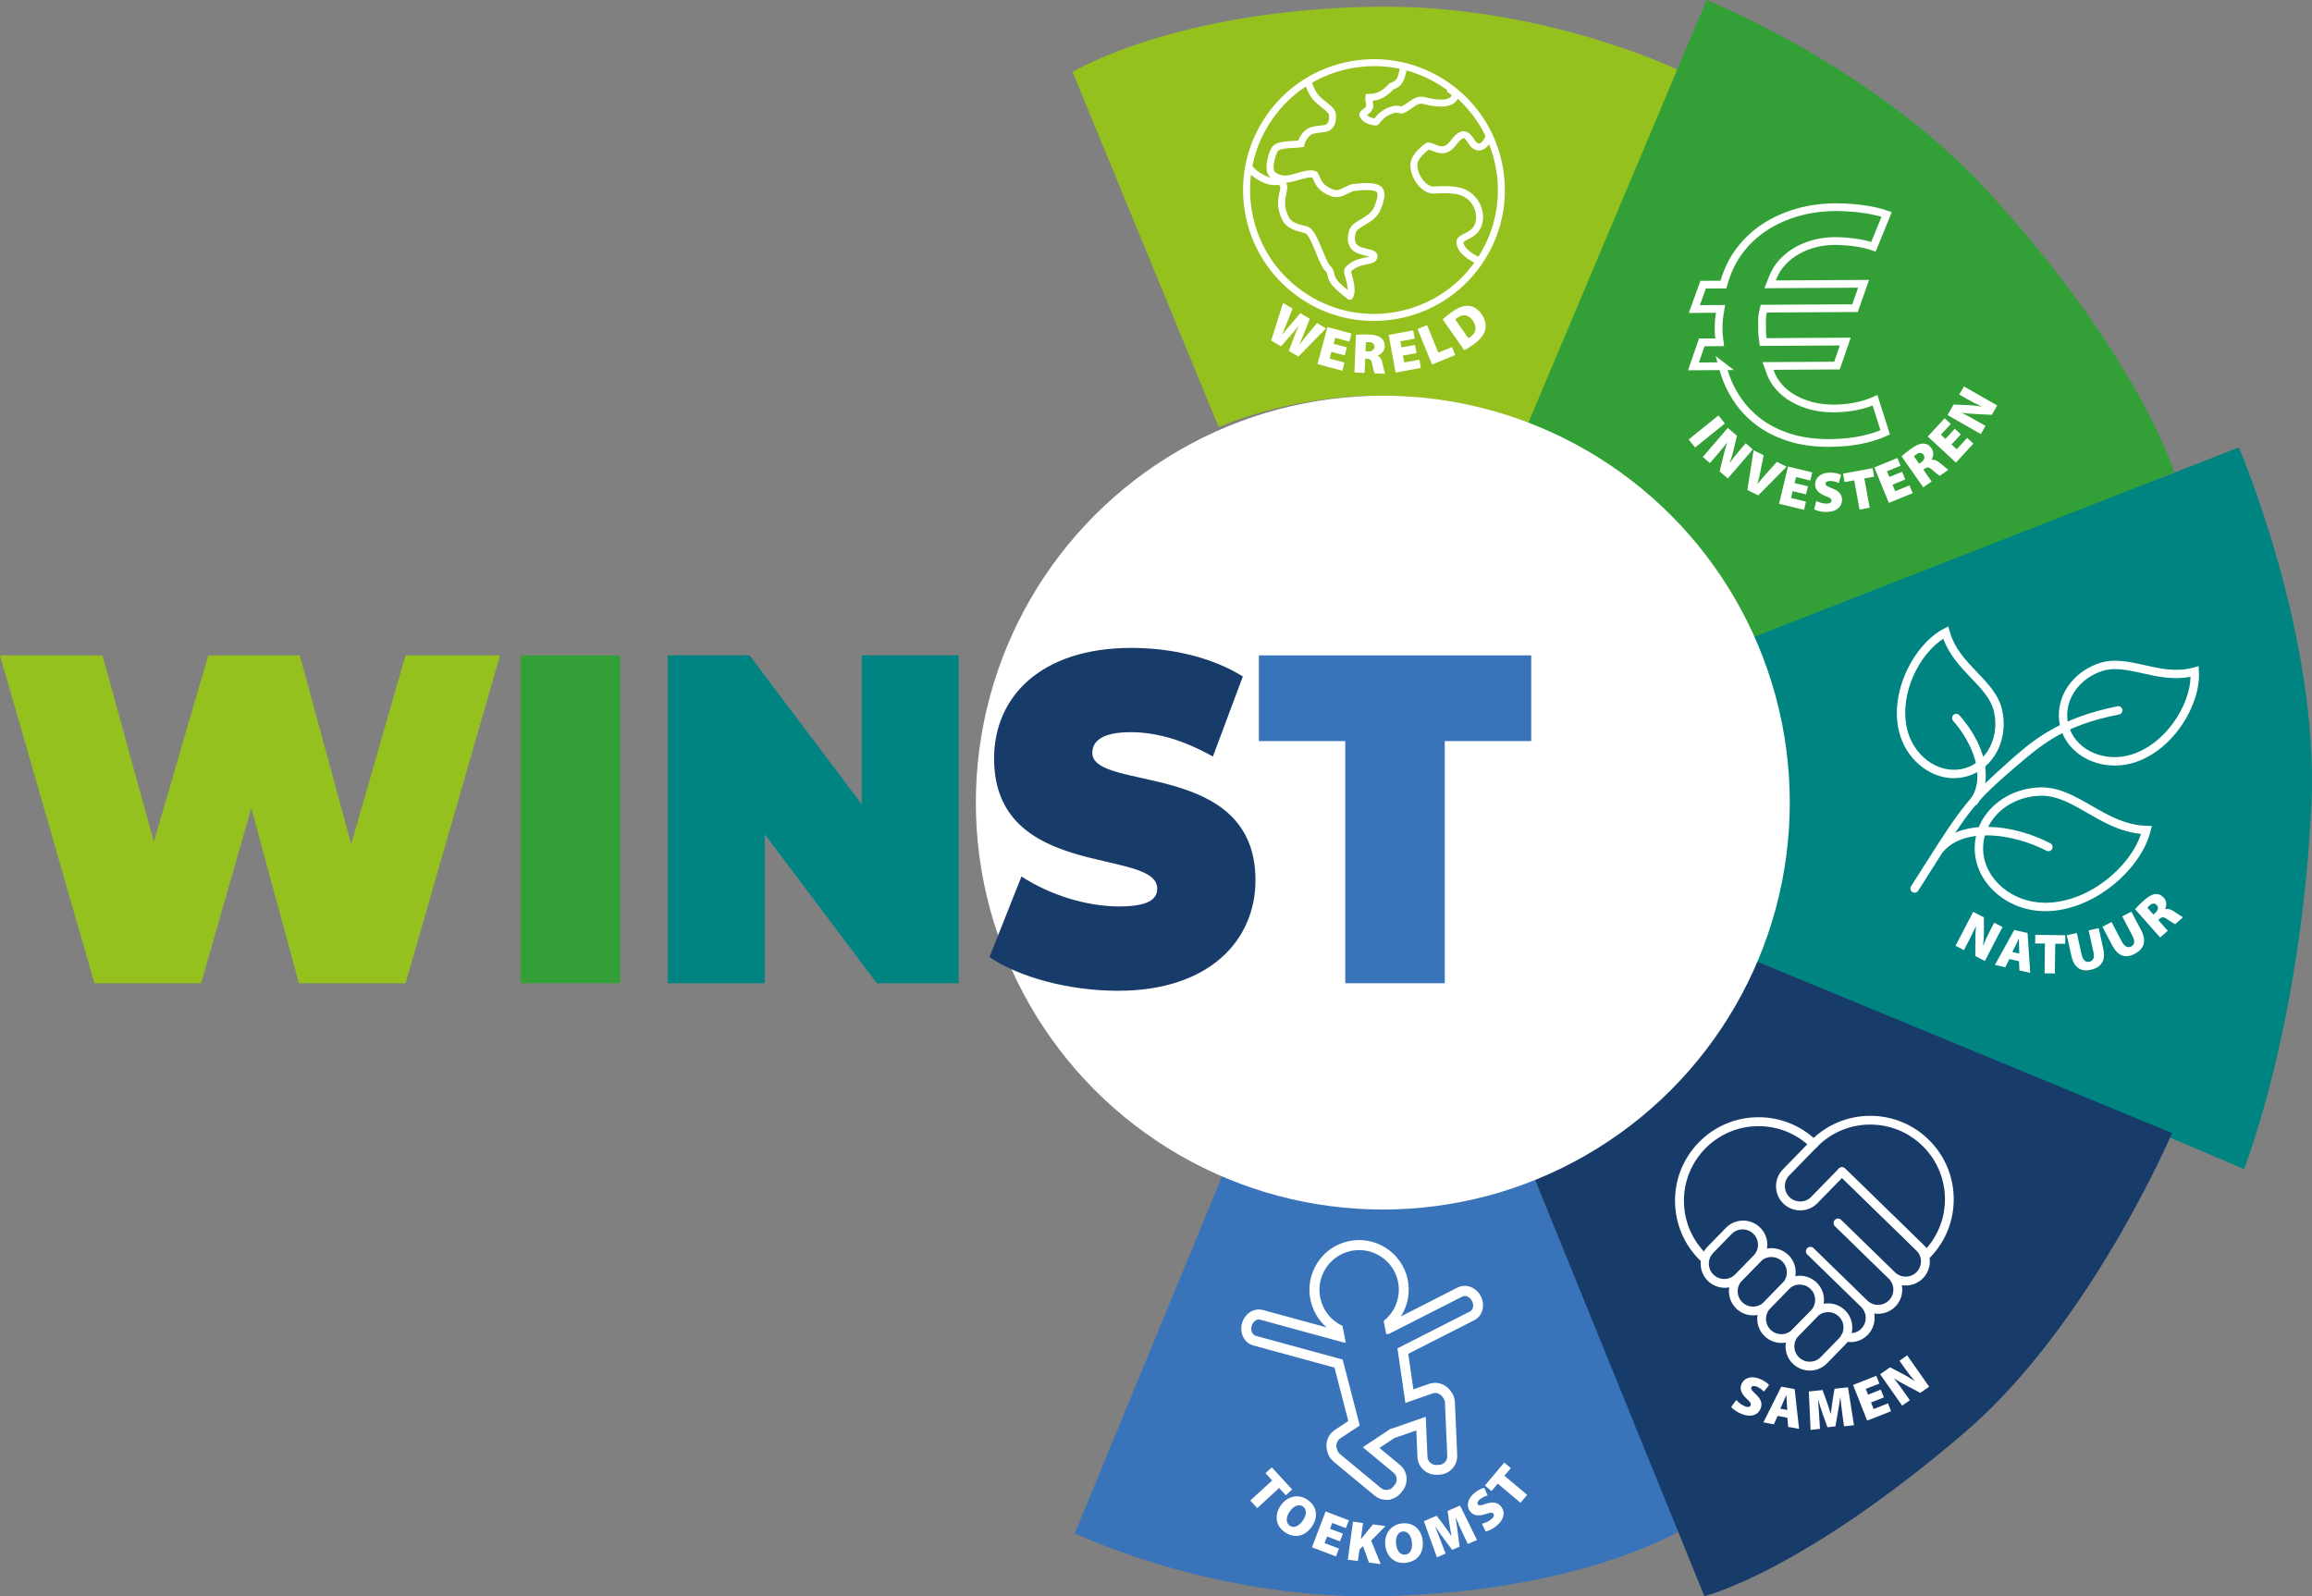 <?xml version="1.0" encoding="UTF-8"?>
<svg id="Laag_1" data-name="Laag 1" xmlns="http://www.w3.org/2000/svg" viewBox="0 0 597.82 412.81">
  <rect x="0" y="0" width="597.82" height="412.81" fill="#808080" stroke="none"/>
  <defs>
    <style>
      .cls-1 {
        stroke-width: 2px;
      }

      .cls-1, .cls-2, .cls-3 {
        fill: none;
      }

      .cls-1, .cls-3 {
        stroke: #fff;
        stroke-miterlimit: 10;
      }

      .cls-2, .cls-4, .cls-5, .cls-6, .cls-7, .cls-8, .cls-9 {
        stroke-width: 0px;
      }

      .cls-4 {
        fill: #95c11f;
      }

      .cls-5 {
        fill: #33a037;
      }

      .cls-6 {
        fill: #3973b9;
      }

      .cls-7 {
        fill: #fff;
      }

      .cls-8 {
        fill: #183c69;
      }

      .cls-9 {
        fill: #008482;
      }
    </style>
  </defs>
  <path class="cls-4" d="M277.33,18.6l37.79,91.86s18.02-8.14,41.28-8.14,38.95,8.72,38.95,8.72l38.37-93.02S398.84,1.16,355.81,1.74c-51.74.7-78.49,16.86-78.49,16.86Z"/>
  <path class="cls-6" d="M434.3,395.93l-37.79-91.86s-18.02,8.14-41.28,8.14-38.95-8.72-38.95-8.72l-38.37,93.02s34.88,16.86,77.91,16.28c51.74-.7,78.49-16.86,78.49-16.86Z"/>
  <path class="cls-5" d="M441.28,0l-46.65,110.65s19.32,7.63,35.6,24.23c16.28,16.6,22.67,33.14,22.67,33.14l109.3-45.93s-9.3-30.23-48.26-72.67C484.29,17.1,441.28,0,441.28,0Z"/>
  <path class="cls-9" d="M578.91,115.7l-127.8,49.96s8.16,19.1,7.81,42.35c-.35,23.25-7.61,39.43-7.61,39.43l128.92,54.89s14.66-36.64,17.44-94.19c2.11-43.82-18.77-92.44-18.77-92.44Z"/>
  <path class="cls-8" d="M561.63,293.02l-110.32-45.59s-4.99,18.69-21.66,33.96c-16.66,15.27-33.14,22.67-33.14,22.67l44.19,108.72s24.93-6,67.44-42.44c32.37-27.75,53.49-77.33,53.49-77.33Z"/>
  <circle class="cls-7" cx="357.56" cy="207.56" r="105.23"/>
  <g>
    <path class="cls-2" d="M490.37,290.79c-9.44-1.52-12.14-1.36-16.37,1.44l-4.23,2.8s-5.77-4.8-15.31-3.81c-9.54.98-16.14,3.43-18.42,11.34-1.82,6.32-3.89,9.59-.13,15.28,3.76,5.69,6.22,12.43,6.22,12.43l5.95,2.02,1.33,4.47,5.63,2.18,1.33,4.79,6.43,2.34.78,3.57,4.74,3.59,9.53-7.63,4.63-1.65,1.39-5.14,5.12-1.01,2.01-6.59,5.12-.69,1.34-5.29s9.24-9.55,6.21-20.26c-2.76-9.74-13.29-14.16-13.29-14.16Z"/>
    <g id="_3-Handshake" data-name="3-Handshake">
      <g>
        <path class="cls-7" d="M446.06,333.03c-1.6.02-3.21-.57-4.44-1.77-2.47-2.4-2.52-6.37-.11-8.84l4.75-4.88c2.4-2.47,6.37-2.52,8.84-.11,2.47,2.4,2.52,6.37.11,8.84l-4.76,4.88c-1.2,1.23-2.79,1.86-4.39,1.88ZM450.53,317.93c-1.02.01-2.03.41-2.79,1.2l-4.75,4.88c-1.53,1.57-1.5,4.09.07,5.62,1.57,1.53,4.09,1.5,5.62-.07l4.76-4.88c1.53-1.57,1.5-4.09-.07-5.62-.78-.76-1.81-1.14-2.82-1.13Z"/>
        <path class="cls-7" d="M453.38,340.16c-1.6.02-3.21-.57-4.44-1.77-2.47-2.4-2.52-6.37-.11-8.84l4.76-4.88c2.4-2.47,6.37-2.52,8.84-.11,2.47,2.4,2.52,6.37.11,8.84l-4.76,4.88c-1.2,1.23-2.79,1.86-4.39,1.88ZM458,325.07c-1.02.01-2.03.41-2.79,1.2l-4.76,4.88c-1.53,1.57-1.5,4.09.07,5.62,1.57,1.53,4.09,1.5,5.62-.07l4.76-4.88c1.53-1.57,1.5-4.09-.07-5.62-.78-.76-1.81-1.14-2.82-1.12Z"/>
        <path class="cls-7" d="M460.7,347.29c-1.6.02-3.21-.57-4.44-1.77-2.47-2.4-2.52-6.37-.11-8.84l4.76-4.88c2.4-2.47,6.37-2.52,8.84-.11,2.47,2.4,2.52,6.37.11,8.84l-4.75,4.88c-1.2,1.23-2.79,1.86-4.39,1.88ZM465.32,332.2c-1.02.01-2.03.41-2.79,1.2l-4.76,4.88c-1.53,1.57-1.5,4.09.07,5.62,1.57,1.53,4.09,1.5,5.62-.07l4.76-4.88c1.53-1.57,1.5-4.09-.07-5.62-.78-.76-1.81-1.14-2.82-1.12Z"/>
        <path class="cls-7" d="M468.02,354.43c-1.6.02-3.21-.57-4.44-1.77-1.19-1.16-1.86-2.72-1.88-4.39-.02-1.67.61-3.25,1.77-4.44l4.76-4.88c2.4-2.47,6.37-2.52,8.84-.11h0c2.47,2.4,2.52,6.37.11,8.84l-4.76,4.88c-1.2,1.23-2.79,1.86-4.39,1.88ZM472.64,339.33c-1.07.01-2.06.44-2.79,1.19l-4.75,4.88c-1.53,1.57-1.5,4.09.07,5.62,1.57,1.53,4.09,1.5,5.62-.07l4.76-4.88c1.53-1.57,1.5-4.09-.07-5.62h0c-.76-.74-1.76-1.13-2.82-1.12Z"/>
      </g>
      <path class="cls-7" d="M498.26,325.54c-.29,0-.58-.1-.81-.32l-21.15-20.6-6.34,6.51c-2.4,2.47-6.37,2.52-8.84.11-2.47-2.4-2.52-6.37-.11-8.84l7.13-7.32c4.02-4.13,9.41-6.44,15.18-6.52,5.76-.07,11.21,2.1,15.34,6.12h0s0,0,0,0c4.13,4.02,6.44,9.41,6.52,15.18.07,5.76-2.1,11.21-6.12,15.34-.22.23-.51.34-.8.34ZM476.27,301.86c.3,0,.59.11.81.32l21.12,20.58c3.1-3.58,4.77-8.11,4.71-12.88-.07-5.16-2.14-9.98-5.83-13.58h0c-3.69-3.6-8.57-5.54-13.72-5.48s-9.98,2.14-13.58,5.83l-7.13,7.32c-1.53,1.57-1.5,4.09.07,5.62.76.74,1.76,1.13,2.82,1.12,1.07-.01,2.06-.44,2.79-1.19l7.13-7.32c.21-.22.5-.34.8-.34Z"/>
      <path class="cls-7" d="M478.57,347.07c-.53,0-1.09-.07-1.71-.23-.33-.09-.61-.33-.75-.64-.14-.32-.13-.68.03-.99,0,0,0-.02.02-.04.25-.46.78-.7,1.29-.56.41.11.76.16,1.08.16,1.06-.01,2.05-.44,2.78-1.19,1.52-1.56,1.49-4.07-.07-5.6l-13.93-13.57c-.45-.44-.46-1.16-.02-1.61l.02-.02c.44-.45,1.16-.46,1.61-.02l13.93,13.57c1.56,1.52,4.07,1.49,5.6-.07.73-.75,1.13-1.75,1.12-2.81s-.44-2.05-1.19-2.78l-13.93-13.57c-.22-.21-.34-.5-.34-.8s.11-.59.32-.81l.02-.02c.44-.45,1.16-.46,1.61-.02l13.93,13.57c1.56,1.52,4.07,1.49,5.6-.07,1.52-1.56,1.49-4.07-.07-5.6l-20.03-19.52c-.45-.44-.46-1.15-.03-1.6h0c.21-.22.5-.35.8-.36h0c.3,0,.59.11.81.32l20.2,19.68s.03.03.04.04c2.29,2.45,2.26,6.24-.07,8.64-1.46,1.5-3.52,2.11-5.47,1.81.06.35.1.7.1,1.06.02,1.68-.61,3.26-1.77,4.45-1.46,1.5-3.52,2.11-5.47,1.81.35,1.94-.21,4.02-1.67,5.51-1.16,1.19-2.73,1.86-4.4,1.89Z"/>
      <path class="cls-7" d="M440.45,326.3c-.29,0-.58-.1-.81-.32-4.13-4.02-6.45-9.42-6.52-15.19-.08-5.77,2.1-11.22,6.13-15.35,4.02-4.13,9.42-6.45,15.19-6.52s11.21,2.1,15.34,6.12c.22.21.34.5.34.8,0,.3-.11.59-.32.81-.01.02-.03.03-.05.05-.44.42-1.14.42-1.58,0-3.69-3.59-8.56-5.53-13.71-5.47-5.15.07-9.97,2.14-13.57,5.83-3.59,3.69-5.54,8.56-5.47,13.71.07,5.15,2.14,9.97,5.83,13.56.45.44.46,1.16.02,1.61l-.02.02c-.22.23-.51.34-.8.34Z"/>
    </g>
  </g>
  <path class="cls-1" d="M445.39,94.69l.27.96c.76,2.7,1.93,5.24,3.48,7.55,1.53,2.3,3.44,4.31,5.69,5.99,2.24,1.67,4.91,3,7.93,3.96,3.01.95,6.47,1.42,10.27,1.41h.07c3.27-.02,6.27-.34,8.9-.95,2.14-.5,3.97-1.1,5.46-1.8l-2.63-8.29c-3.08,1.38-6.66,2.09-10.69,2.12-1.92,0-3.81-.21-5.56-.65-1.76-.45-3.38-1.09-4.82-1.91-1.47-.83-2.72-1.84-3.73-2.99-1.02-1.16-1.78-2.42-2.26-3.76l-.61-1.69,17.83-.1,2.15-6.21-21.23.12-.16-1.13c-.07-.5-.11-1.06-.11-1.65l-.02-3.07c0-.58.07-1.17.21-1.77l.24-1.01,23.58-.13,2.22-6.3-24.17.14.69-1.75c.59-1.51,1.47-2.89,2.6-4.09,1.12-1.18,2.4-2.18,3.82-2.96,1.4-.77,2.94-1.37,4.56-1.78,1.62-.4,3.3-.61,4.98-.62,2.01,0,4.07.16,6.12.5,1.47.25,2.79.57,3.95.98l3.41-8.35c-1.45-.52-3.2-.94-5.22-1.27-2.64-.42-5.27-.59-7.86-.62-3.54.02-6.91.48-10.01,1.37-3.08.88-5.91,2.16-8.41,3.79-2.49,1.63-4.64,3.63-6.41,5.95-1.77,2.32-3.12,5.01-4.02,7.98l-.28.93-5.24.03-2.28,6.3,6.79-.04-.26,1.5c-.16.95-.24,1.91-.24,2.86v1.45c.01.46.04.93.1,1.39l.18,1.43-4.64.03-2.15,6.21,7.53-.04Z"/>
  <g>
    <g>
      <g>
        <path class="cls-2" d="M555.03,214.64c-2.22,9.13-13.71,19.78-26,19.91-9.2.1-16.96-6.35-17.33-14.59-.37-8.24,6.79-15.07,15.99-15.25,9.2-.18,16.09,9.63,27.34,9.94Z"/>
        <path class="cls-7" d="M528.84,235.63c-9.68,0-17.83-6.97-18.22-15.63-.18-3.98,1.28-7.82,4.1-10.83,3.21-3.43,7.94-5.45,12.95-5.55,4.76-.07,8.81,2.24,13.09,4.71,4.32,2.49,8.79,5.08,14.3,5.23l1.34.04-.32,1.3c-2.35,9.68-14.41,20.6-27.04,20.74-.07,0-.14,0-.21,0ZM527.94,205.78c-.08,0-.15,0-.23,0-4.44.09-8.6,1.86-11.41,4.87-2.42,2.58-3.66,5.86-3.51,9.25.34,7.51,7.52,13.56,16.05,13.56.06,0,.12,0,.19,0,11.12-.12,21.75-9.25,24.59-17.82-5.41-.51-9.74-3.01-13.94-5.44-3.94-2.27-7.66-4.42-11.73-4.42Z"/>
      </g>
      <path class="cls-7" d="M501.76,220.48c-.26,0-.51-.09-.72-.27-.45-.4-.49-1.08-.09-1.53,6.25-7.08,19.43-5.66,29.21-.6.53.28.74.93.47,1.46-.27.53-.93.74-1.46.47-8.82-4.56-21.13-6.06-26.59.11-.21.24-.51.37-.81.37Z"/>
    </g>
    <g>
      <g>
        <path class="cls-2" d="M503.1,163.57c-7.01,3.63-13.4,15.12-11.05,25.16,1.76,7.52,8.56,12.56,15.35,11.22,6.79-1.34,10.94-8.54,9.25-16.07-1.69-7.54-11.05-11.2-13.55-20.31Z"/>
        <path class="cls-7" d="M505.24,201.25c-6.46,0-12.57-5.07-14.25-12.27-2.43-10.4,4.13-22.5,11.61-26.37l1.19-.62.35,1.29c1.21,4.42,4.19,7.54,7.07,10.55,2.88,3.01,5.61,5.86,6.49,9.81.93,4.16.21,8.46-1.97,11.8-1.92,2.94-4.8,4.92-8.13,5.57-.79.16-1.58.23-2.37.23ZM502.48,165.18c-6.29,4.07-11.46,14.37-9.37,23.3,1.62,6.95,7.94,11.61,14.09,10.4,2.75-.54,5.14-2.19,6.73-4.63,1.86-2.86,2.47-6.55,1.67-10.14-.75-3.36-3.27-6-5.94-8.79-2.65-2.77-5.63-5.89-7.17-10.14Z"/>
      </g>
      <path class="cls-7" d="M510.43,208.33c-.21,0-.43-.06-.62-.19-.49-.34-.61-1.02-.27-1.51,4.02-5.78.62-14.32-4.52-20.23-.39-.45-.35-1.14.11-1.53.45-.39,1.14-.35,1.53.11,8.45,9.7,7.8,18.4,4.67,22.89-.21.3-.55.47-.89.47Z"/>
    </g>
    <g>
      <g>
        <path class="cls-2" d="M567.49,173.65c.51,7.87-6.02,19.28-15.84,22.46-7.35,2.38-15.18-.84-17.54-7.35-2.36-6.51,1.66-13.77,8.98-16.22,7.32-2.45,15.3,3.68,24.39,1.11Z"/>
        <path class="cls-7" d="M546.8,197.97c-6.12,0-11.73-3.39-13.7-8.83-1.16-3.19-.95-6.68.57-9.84,1.74-3.6,5.05-6.43,9.09-7.78,3.84-1.29,7.69-.42,11.76.49,4.07.91,8.27,1.85,12.68.61l1.29-.36.09,1.34c.55,8.41-6.43,20.27-16.58,23.56-1.72.56-3.48.82-5.19.82ZM546.96,173.03c-1.21,0-2.38.15-3.52.53-3.49,1.17-6.34,3.6-7.82,6.67-1.27,2.63-1.44,5.52-.49,8.16,2.14,5.89,9.4,8.89,16.19,6.69,8.72-2.83,14.87-12.58,15.11-20.06-4.44.88-8.64-.06-12.39-.9-2.46-.55-4.82-1.08-7.08-1.08Z"/>
      </g>
      <path class="cls-7" d="M495.06,230.86c-.2,0-.4-.06-.58-.17-.51-.32-.65-.99-.33-1.5,1.3-2.05,2.48-3.9,3.56-5.6,9.69-15.28,11.36-17.42,21.9-26.8,6.21-5.53,12.96-11.12,27.91-14.15.59-.12,1.16.27,1.27.85.12.59-.27,1.16-.85,1.27-14.22,2.8-19.82,7.6-26.92,13.67-10.48,8.97-11.94,11.28-21.48,26.32-1.08,1.7-2.26,3.56-3.56,5.61-.21.32-.56.5-.92.5Z"/>
    </g>
  </g>
  <g>
    <path class="cls-4" d="M129.29,169.48l-24.42,84.79h-27.58l-12.32-45.3-12.97,45.3h-27.58L0,169.48h26.49l13.3,48.21,14.06-48.21h23.66l13.3,48.81,14.06-48.81h24.42Z"/>
    <path class="cls-5" d="M134.64,169.48h25.73v84.79h-25.73v-84.79Z"/>
    <path class="cls-9" d="M247.89,169.48v84.79h-21.15l-29-38.52v38.52h-25.07v-84.79h21.15l29,38.52v-38.52h25.07Z"/>
    <path class="cls-8" d="M255.85,247.49l8.28-20.83c7.19,4.72,16.79,7.75,25.18,7.75,7.3,0,9.92-1.69,9.92-4.6,0-10.66-42.19-2.06-42.19-33.67,0-15.75,11.88-28.59,35.54-28.59,10.25,0,20.82,2.42,28.78,7.39l-7.74,20.71c-7.52-4.24-14.61-6.3-21.26-6.3-7.52,0-9.92,2.42-9.92,5.33,0,10.17,42.19,1.7,42.19,32.95,0,15.5-11.88,28.59-35.54,28.59-12.76,0-25.62-3.51-33.25-8.72Z"/>
    <path class="cls-6" d="M347.86,191.65h-22.35v-22.17h70.42v22.17h-22.35v62.62h-25.73v-62.62Z"/>
  </g>
  <g>
    <g>
      <path class="cls-3" d="M381.79,335.87c-.85-1.71-2.74-2.5-4.23-1.76l-18.62,9.48c-.32-.02-.65,0-.98.06l-1.46.29c5.11-2.48,7.74-8.4,5.93-13.96-1.97-6.07-8.49-9.39-14.56-7.42-6.07,1.97-9.39,8.49-7.42,14.56,1.52,4.67,5.72,7.71,10.34,7.97l-2.45.49c-.28.06-.55.15-.8.26l-21.3-5.81c-1.59-.45-3.3.67-3.82,2.51-.52,1.84.35,3.69,1.95,4.15l21.77,5.94,3.99,15.44-4.3,2.85c-1.34.89-1.86,2.54-1.39,4,.15.8.56,1.55,1.24,2.1l10.62,8.8c1.51,1.23,3.73.99,4.95-.51l.41-.51c1.23-1.51,1-3.73-.51-4.95l-6.59-5.47,5.55-3.68c.17-.03.34-.07.5-.13l6.84-2.39.37,8.56c.06,1.94,1.69,3.47,3.64,3.4l.66-.02c1.94-.06,3.47-1.69,3.4-3.63l-.59-13.78c-.03-.87-.38-1.66-.92-2.26-.88-1.25-2.51-1.83-4.03-1.31l-5.53,1.93-1.69-11.65,17.91-9.11c1.49-.74,2-2.72,1.14-4.43Z"/>
      <path class="cls-3" d="M358.54,387.38c-.97,0-1.95-.31-2.75-.96l-10.62-8.8c-.78-.63-1.31-1.53-1.51-2.52-.56-1.81.15-3.8,1.72-4.85l3.83-2.54-3.74-14.45-21.33-5.82c-2.02-.57-3.13-2.87-2.5-5.12.33-1.17,1.09-2.15,2.08-2.71.86-.48,1.82-.6,2.72-.35l19.36,5.28c-2.85-1.45-5.07-3.99-6.11-7.19-1.02-3.14-.76-6.48.74-9.42,1.5-2.94,4.05-5.12,7.18-6.14,6.48-2.1,13.45,1.45,15.55,7.93,1.4,4.31.27,8.94-2.64,12.14l16.66-8.48c1.88-.93,4.25.02,5.3,2.11h0c.54,1.08.64,2.32.28,3.4-.31.93-.94,1.67-1.78,2.08l-17.39,8.85,1.47,10.14,4.63-1.62c1.79-.62,3.8.02,4.91,1.56.67.75,1.06,1.72,1.1,2.73l.59,13.77c.08,2.38-1.79,4.38-4.17,4.46l-.66.02c-2.38.06-4.37-1.79-4.45-4.17l-.32-7.49-5.84,2.04c-.14.05-.29.09-.45.13l-4.54,3.01,5.77,4.79c1.84,1.49,2.12,4.21.62,6.06l-.42.51c-.84,1.04-2.07,1.58-3.31,1.59ZM325.49,340.72c-.4,0-.75.14-.99.28-.63.35-1.11.99-1.33,1.76-.4,1.42.23,2.84,1.4,3.17l22.2,6.06,4.25,16.43-4.77,3.16c-1,.67-1.45,1.95-1.08,3.1l.03.1c.12.64.46,1.22.96,1.63l10.62,8.8c1.16.94,2.89.76,3.84-.4l.42-.51c.95-1.17.77-2.89-.4-3.84l-7.42-6.15,6.57-4.36.16-.03c.15-.03.28-.06.39-.1l7.85-2.74.41,9.62c.05,1.51,1.32,2.7,2.82,2.65l.66-.02c1.5-.05,2.69-1.31,2.64-2.82l-.59-13.77c-.02-.66-.28-1.28-.72-1.76l-.06-.08c-.7-.99-1.98-1.41-3.12-1.01l-6.43,2.25-1.91-13.16,18.41-9.37c.59-.29.87-.8.99-1.17.23-.68.16-1.48-.2-2.19-.66-1.32-2.08-1.95-3.17-1.41l-18.81,9.57-11.5,2.29-21.58-5.89c-.19-.05-.37-.07-.53-.07ZM351.33,322.78c-1.07.01-2.15.18-3.22.53-2.73.89-4.96,2.79-6.26,5.35-1.31,2.56-1.53,5.48-.65,8.21,1.38,4.26,5.16,7.17,9.63,7.42l2.79.16,2.53-1.23c4.8-2.33,7.18-7.92,5.53-13-1.49-4.58-5.77-7.48-10.35-7.44Z"/>
    </g>
    <rect class="cls-6" x="347.67" y="338.18" width="10.7" height="13.57" transform="translate(-59.08 73.3) rotate(-10.94)"/>
  </g>
  <g>
    <g>
      <path class="cls-2" d="M349.61,16.7c8.96-1.56,17.71.66,24.6,5.5,6.9,4.85,11.94,12.33,13.5,21.29s-.66,17.71-5.5,24.6c-4.85,6.9-12.33,11.94-21.29,13.5s-17.71-.66-24.6-5.5c-6.9-4.85-11.94-12.33-13.5-21.29s.66-17.71,5.5-24.6c4.85-6.9,12.33-11.94,21.29-13.5h0Z"/>
      <path class="cls-7" d="M355.4,83c-6.98.04-13.78-2.07-19.6-6.17-7.39-5.2-12.32-12.97-13.87-21.87-1.55-8.91.46-17.88,5.66-25.28,5.2-7.39,12.97-12.32,21.87-13.87h0c8.91-1.55,17.88.46,25.28,5.66,7.39,5.2,12.32,12.97,13.87,21.87,1.55,8.91-.46,17.88-5.66,25.28-5.2,7.39-12.97,12.32-21.87,13.87-1.89.33-3.79.5-5.68.51ZM355.14,17.11c-1.78.01-3.58.17-5.37.48h0c-8.43,1.47-15.78,6.13-20.7,13.13-4.92,7-6.82,15.5-5.35,23.93,1.47,8.43,6.13,15.78,13.13,20.7,7,4.92,15.5,6.83,23.93,5.35,8.43-1.47,15.78-6.13,20.7-13.13,4.92-7,6.82-15.5,5.35-23.93-1.47-8.43-6.13-15.78-13.13-20.7-5.51-3.87-11.95-5.88-18.55-5.84Z"/>
    </g>
    <path class="cls-7" d="M348.99,77.51c-.39,0-.62-.24-.73-.34-.05-.05-.13-.14-.26-.23-.36-.26-.8-.63-1.26-1.02l-.19-.16c-2.62-2.19-3.04-3.34-3.27-4.43-.13-.61-.19-.91-.69-1.38-.66-.62-1.33-2.19-2.37-4.71-.77-1.87-1.94-4.7-2.75-4.95-.24-.07-.48-.13-.75-.2-1.45-.36-3.88-.96-4.95-2.88-1.88-3.37-1.26-6.09-.92-7.56.21-.93.28-1.31.09-1.61-.13-.22-.14-.22-.79-.19h-.05c-.71.04-2.03.11-3.99-.9-.89-.45-1.58-.89-2.18-1.36-.54-.43-1.03-.91-1.57-1.57l1.39-1.16c.46.55.87.96,1.31,1.31.5.4,1.09.77,1.87,1.16.67.34,1.23.52,1.69.62-.48-.41-.81-.88-.96-1.39-.3-1.04-.14-2.36.05-3.29.24-1.15.73-2.63,1.3-3.35.98-1.23,3.13-1.35,5.2-1.47.53-.03,1.06-.06,1.51-.1.32-.92.94-2.02,2.15-2.92.87-.65,2.11-.79,3.3-.93.54-.06,1.43-.16,1.65-.28.36-.21.59-.51.71-.94.14-.48.14-1.04.11-1.56-.02-.46-1.09-1.31-1.86-1.93-.82-.65-1.66-1.32-2.36-2.17-.95-1.14-1.42-2.4-1.84-3.52-.07-.2-.14-.36-.2-.53l1.68-.66c.07.17.13.34.2.52.4,1.06.8,2.12,1.56,3.03.58.71,1.35,1.32,2.09,1.91,1.28,1.02,2.49,1.99,2.54,3.27.03.65.03,1.41-.18,2.14-.25.87-.76,1.54-1.53,2-.48.28-1.21.38-2.35.52-.97.11-1.96.22-2.43.58-1.06.79-1.48,1.8-1.65,2.51l-.14.59-.6.09c-.61.09-1.39.14-2.22.18-1.46.08-3.44.19-3.91.79-.27.34-.7,1.43-.94,2.59-.21,1.01-.24,1.89-.08,2.42.09.32.5.68,1.07.94.59.27,1.33.44,1.82.42.99-.04,2.02-.34,3.1-.66,1.55-.46,3.15-.93,4.58-.57.69.18.96.82,1.22,1.44.5,1.2,1.07,2.57,3.76,3.45.88.29,1.79-.17,2.84-.7.72-.37,1.46-.74,2.19-.81,3.2-.33,5.46-.37,6.8.45,1.99,1.22,1.06,4.14.19,6.23-.86,2.05-2.81,3.2-4.24,4.04-1.24.73-2.01,1.21-2.19,1.9-.32,1.25-.3,2.18.06,2.77.51.84,1.81,1.14,3.06,1.42,1.08.25,2.71.62,2.5,2.12-.19,1.36-1.54,1.63-2.63,1.84-1.32.26-2.81.55-4.15,1.82-.05.04-.06.07-.06.07,0,.05.08.33.14.53.65,2.23,1.27,4.97.24,6.37l-.25.34-.42.03s-.04,0-.06,0ZM332.55,47.24c.49.92.28,1.85.06,2.83-.32,1.4-.8,3.51.74,6.27.69,1.23,2.56,1.7,3.8,2,.31.08.57.14.84.22,1.63.49,2.68,3.04,3.9,5.98.61,1.47,1.53,3.69,1.94,4.08.91.85,1.07,1.6,1.22,2.32.13.61.31,1.45,2.66,3.42l.19.16c.2.17.4.33.58.48,0-.72-.18-1.88-.73-3.73-.21-.71-.46-1.59.4-2.41,1.72-1.65,3.57-2,5.05-2.29.28-.05.65-.13.91-.21-.26-.08-.6-.16-.84-.21-1.54-.35-3.29-.75-4.2-2.25-.63-1.04-.72-2.4-.26-4.16.37-1.45,1.66-2.2,3.02-3.01,1.28-.75,2.86-1.68,3.49-3.18.91-2.18,1.11-3.64.54-3.99-1.09-.66-4.19-.35-5.67-.19-.39.04-1.01.35-1.55.63-1.23.62-2.63,1.33-4.22.81-3.48-1.14-4.32-3.14-4.87-4.47-.06-.14-.13-.31-.19-.42-.93-.15-2.2.23-3.43.59-1.09.32-2.21.65-3.36.73Z"/>
    <path class="cls-7" d="M355.71,32.45s-.09,0-.14,0c-2.07-.24-3.42-1.03-4-2.35-.37-.84.41-1.47.93-1.89.73-.59.83-.74.76-1.08-.2-.94-.27-1.57-.22-2.04l.08-.79.95-.02c.69-.02,1.46-.03,2.55-.56.89-.43,1.67-1.18,2.25-1.72.08-.13.25-.44.66-.56,1.71-.5,1.92-1.49,2.28-3.12.07-.32.14-.64.23-.96l1.74.48c-.08.29-.14.58-.21.87-.36,1.66-.77,3.54-3.25,4.39-.05.07-.12.14-.2.22-.62.59-1.56,1.49-2.71,2.04-1.01.49-1.84.64-2.51.7.03.19.07.43.13.71.31,1.48-.67,2.27-1.39,2.86-.05.04-.11.09-.17.14.37.41,1.01.7,1.92.85.05-.08.1-.14.14-.19.67-.8,1.93-2.29,4.73-3.01.73-.19,1.39-.05,1.91.06.07.01.14.03.2.04.52-.2,1.08-.6,1.62-.99,1.23-.89,2.61-1.9,4.49-1.4,1.95.52,3.58.71,4.84.59.69-.07,1.23-.24,1.58-.48.22-.16.37-.36.44-.62,0-.01,0-.03.01-.04-.42-.32-.84-.64-1.27-.94l1.04-1.48c.6.42,1.18.86,1.75,1.31l.34.27v.44c0,.32-.04.62-.12.9-.18.66-.57,1.23-1.14,1.63-.61.43-1.43.7-2.45.81-1.48.15-3.32-.07-5.48-.64-1-.26-1.74.23-2.96,1.11-.69.5-1.48,1.07-2.36,1.33-.24.06-.33.05-.89-.07-.42-.09-.77-.16-1.1-.08-2.24.57-3.17,1.69-3.79,2.42l-.04.06c-.2.29-.56.81-1.17.82ZM355.78,30.64h0s0,0,0,0Z"/>
    <path class="cls-7" d="M381.9,68.27c-1.71-.81-3.03-1.71-3.93-2.67-1.29-1.37-1.43-2.59-1.32-3.37.12-.87,1.03-1.34,2.09-1.88.9-.46,1.74-.9,2.23-1.64.68-1.03.89-2.37.58-3.78-.31-1.39-1.1-2.66-2.18-3.51-.92-.72-1.88-1.1-3.22-1.3-1.29-.19-2.97-.2-5.64-.05h-.07s-.17-.01-.17-.01c-1.38-.15-2.8-1.11-3.92-2.61-1.12-1.52-1.72-3.32-1.65-4.94,0-.11.02-.23.03-.36.09-.79.48-1.64,1.16-2.52,1.14-1.46,2.65-2.48,2.82-2.59.59-.39,1.29-.11,2.25.28.95.38,1.77.71,2.58.4.73-.27,1.23-.92,1.8-1.67,1.08-1.4,2.19-2.15,3.16-2.12,1.38.05,2.3,1.49,2.85,2.35.08.13.15.23.2.3.24.32.51.51.79.53.3.03.56-.15.73-.31.48-.46.85-1.02,1.09-1.67l1.69.63c-.34.91-.86,1.7-1.54,2.35-.61.58-1.36.86-2.13.8-.79-.07-1.53-.51-2.09-1.25-.07-.09-.16-.24-.27-.41-.63-1-1.1-1.51-1.38-1.52-.13.02-.76.23-1.66,1.42-.65.85-1.39,1.81-2.61,2.26-1.47.55-2.81.01-3.89-.42-.24-.1-.58-.23-.8-.3-.43.31-1.42,1.07-2.17,2.03-.47.6-.74,1.16-.79,1.61,0,.08-.02.16-.02.24-.06,1.2.43,2.61,1.29,3.78.8,1.09,1.8,1.79,2.65,1.89h.01c2.75-.16,4.53-.14,5.93.07,1.65.24,2.91.75,4.08,1.66,1.4,1.1,2.44,2.75,2.83,4.54.42,1.89.12,3.72-.84,5.16-.75,1.13-1.89,1.72-2.9,2.24-.36.18-.93.48-1.14.66-.02.66.45,1.31.86,1.75.75.79,1.89,1.56,3.39,2.28l-.78,1.63ZM369.34,38.68h0Z"/>
  </g>
  <g>
    <path class="cls-7" d="M328.69,88.05l3.07-9.69,2.46,1.45-1.37,3.46c-.43,1.08-.95,2.31-1.33,3.26l.03.02c.69-.89,1.48-1.81,2.28-2.74l2.4-2.82,2.44,1.44-1.41,3.61c-.42,1.06-.82,2-1.28,3.03l.03.02c.69-.87,1.44-1.8,2.18-2.71l2.36-2.84,2.32,1.37-7.13,7.3-2.5-1.47,1.4-3.68c.31-.82.67-1.69,1.15-2.77h-.03c-.74.92-1.32,1.65-1.92,2.32l-2.61,2.95-2.53-1.49Z"/>
    <path class="cls-7" d="M347.71,91.9l-3.44-.92-.47,1.76,3.85,1.03-.56,2.1-6.42-1.72,2.57-9.57,6.22,1.67-.56,2.09-3.65-.98-.42,1.55,3.44.92-.56,2.07Z"/>
    <path class="cls-7" d="M350.62,86.58c.75-.09,1.89-.13,3.21-.08,1.51.06,2.59.31,3.32.9.61.51.94,1.23.9,2.2-.05,1.23-1.01,2.08-1.8,2.33v.06c.65.31.97.95,1.19,1.81.27,1.03.54,2.48.71,2.87l-2.72-.11c-.13-.3-.35-1.07-.6-2.31-.22-1.2-.58-1.46-1.4-1.5l-.43-.02-.15,3.72-2.63-.1.39-9.78ZM353.08,90.85l.69.03c1,.04,1.59-.44,1.62-1.17.03-.75-.44-1.18-1.32-1.23-.5-.02-.77,0-.9.02l-.09,2.35Z"/>
    <path class="cls-7" d="M366.26,91.3l-3.5.64.33,1.79,3.92-.72.39,2.14-6.54,1.2-1.78-9.75,6.34-1.16.39,2.13-3.72.68.29,1.58,3.5-.64.39,2.11Z"/>
    <path class="cls-7" d="M366.53,85.08l2.47-1.01,2.91,7.12,3.53-1.44.84,2.06-5.99,2.45-3.75-9.18Z"/>
    <path class="cls-7" d="M373.04,82.6c.62-.6,1.51-1.31,2.47-1.98,1.55-1.09,2.71-1.52,3.9-1.53,1.32-.01,2.61.6,3.65,2.09,1.16,1.65,1.28,3.16.92,4.33-.4,1.32-1.51,2.55-3.1,3.67-1.05.73-1.79,1.16-2.26,1.39l-5.58-7.96ZM379.69,87.46c.12-.05.33-.2.47-.3,1.43-.96,1.91-2.47.63-4.3-1.11-1.58-2.57-1.66-3.87-.75-.35.24-.54.41-.63.51l3.39,4.84Z"/>
  </g>
  <g>
    <path class="cls-7" d="M505.65,244.6l4.56-8.8,2.78,1.44v3.43c.03,1.13-.07,2.57-.21,3.8l.04.02c.47-1.23,1.05-2.48,1.74-3.8l1.08-2.08,2.15,1.12-4.56,8.8-2.48-1.29.03-3.7c0-1.2.02-2.67.16-3.96l-.04-.02c-.56,1.21-1.23,2.56-1.96,3.98l-1.12,2.17-2.15-1.12Z"/>
    <path class="cls-7" d="M519.56,248.03l-1.05,2.11-2.68-.61,5-9.03,3.44.78.69,10.31-2.79-.63-.11-2.38-2.49-.56ZM522.13,246.59l-.05-1.83c-.02-.58-.03-1.41-.04-2.01h-.03c-.27.54-.6,1.31-.87,1.82l-.81,1.63,1.79.4Z"/>
    <path class="cls-7" d="M528.77,244.01l-2.53-.03.03-2.22,7.76.1-.03,2.22-2.57-.03-.1,7.69-2.66-.03.1-7.69Z"/>
    <path class="cls-7" d="M537.01,241.28l1.22,5.48c.33,1.46,1.01,2.18,2.03,1.96,1.03-.23,1.37-1.1,1.02-2.64l-1.22-5.48,2.6-.58,1.19,5.34c.67,2.99-.49,4.82-3.2,5.43-2.66.59-4.37-.55-5.06-3.66l-1.17-5.27,2.6-.58Z"/>
    <path class="cls-7" d="M545.99,238.43l2.6,4.98c.7,1.33,1.55,1.84,2.47,1.36.94-.49,1.03-1.42.3-2.81l-2.6-4.97,2.36-1.23,2.54,4.84c1.42,2.71.78,4.78-1.68,6.07-2.41,1.26-4.36.61-5.84-2.22l-2.5-4.78,2.36-1.23Z"/>
    <path class="cls-7" d="M552.07,235.14c.48-.58,1.27-1.4,2.26-2.28,1.13-1,2.08-1.57,3.02-1.65.79-.06,1.53.24,2.17.97.82.92.71,2.2.31,2.92l.04.04c.68-.23,1.36,0,2.12.48.9.55,2.1,1.42,2.5,1.58l-2.04,1.8c-.31-.12-1-.53-2.03-1.25-.99-.72-1.43-.66-2.04-.11l-.32.28,2.47,2.78-1.97,1.75-6.48-7.32ZM556.8,236.51l.52-.46c.75-.66.85-1.42.36-1.97-.5-.56-1.13-.55-1.8.03-.38.33-.55.53-.63.64l1.56,1.76Z"/>
  </g>
  <g>
    <path class="cls-7" d="M446.01,109.51l-7.71,6.22-1.67-2.07,7.71-6.22,1.67,2.07Z"/>
    <path class="cls-7" d="M440.29,118.17l6.47-7.51,2.37,2.04-.79,3.33c-.23,1.1-.66,2.48-1.08,3.65l.03.03c.74-1.09,1.6-2.17,2.57-3.3l1.53-1.77,1.84,1.58-6.46,7.51-2.12-1.82.88-3.59c.27-1.17.64-2.59,1.07-3.81l-.03-.03c-.83,1.05-1.78,2.21-2.83,3.42l-1.59,1.85-1.84-1.58Z"/>
    <path class="cls-7" d="M451.82,126.71l1.62-10.27,2.6,1.3-.81,3.95c-.2,1.13-.45,2.22-.81,3.47h.03c.77-.97,1.53-1.87,2.27-2.68l2.72-3.04,2.52,1.26-7.34,7.41-2.8-1.4Z"/>
    <path class="cls-7" d="M467,127.85l-3.46-.83-.43,1.77,3.87.93-.51,2.12-6.46-1.56,2.32-9.63,6.26,1.51-.51,2.1-3.67-.89-.38,1.56,3.46.83-.5,2.09Z"/>
    <path class="cls-7" d="M469.64,129.55c.59.32,1.57.66,2.56.69.91.02,1.36-.27,1.37-.77.01-.49-.42-.78-1.53-1.19-1.66-.63-2.74-1.59-2.7-3.06.05-1.75,1.55-3.06,4.05-3,1.19.03,2.02.27,2.68.59l-.61,2.1c-.42-.2-1.15-.5-2.15-.53-.81-.02-1.26.26-1.27.7-.01.5.51.72,1.75,1.22,1.76.69,2.54,1.67,2.51,3.05-.05,1.7-1.42,3.12-4.32,3.05-1.19-.03-2.34-.37-2.89-.68l.56-2.18Z"/>
    <path class="cls-7" d="M479.45,124.21l-2.49.45-.4-2.19,7.64-1.39.4,2.19-2.53.46,1.38,7.57-2.62.48-1.38-7.57Z"/>
    <path class="cls-7" d="M492.64,123.99l-3.29,1.35.69,1.69,3.69-1.51.83,2.01-6.15,2.52-3.76-9.17,5.96-2.44.82,2-3.5,1.43.61,1.48,3.29-1.35.81,1.98Z"/>
    <path class="cls-7" d="M491.69,118.02c.55-.53,1.42-1.25,2.51-2.01,1.24-.87,2.25-1.32,3.19-1.3.8.04,1.49.41,2.05,1.21.71,1.01.46,2.27-.02,2.94l.03.05c.7-.15,1.35.17,2.05.72.83.65,1.93,1.65,2.3,1.85l-2.23,1.56c-.29-.16-.93-.64-1.87-1.47-.9-.82-1.34-.82-2.02-.35l-.35.24,2.13,3.05-2.16,1.51-5.61-8.01ZM496.23,119.93l.57-.4c.82-.57,1-1.31.58-1.91-.43-.61-1.06-.67-1.79-.18-.41.29-.61.46-.7.56l1.35,1.93Z"/>
    <path class="cls-7" d="M507.03,112.32l-2.42,2.62,1.34,1.24,2.71-2.93,1.6,1.48-4.51,4.89-7.28-6.73,4.37-4.73,1.59,1.47-2.57,2.78,1.18,1.09,2.42-2.62,1.58,1.46Z"/>
    <path class="cls-7" d="M512.18,112.25l-8.6-4.92,1.56-2.72,3.42.15c1.13.02,2.56.18,3.79.37l.02-.04c-1.21-.52-2.44-1.16-3.73-1.9l-2.03-1.16,1.21-2.1,8.6,4.92-1.39,2.42-3.69-.18c-1.2-.04-2.67-.14-3.95-.33l-.02.04c1.19.61,2.51,1.33,3.9,2.13l2.12,1.21-1.21,2.1Z"/>
  </g>
  <g>
    <path class="cls-7" d="M448.98,362.06c.43.52,1.21,1.19,2.12,1.58.84.36,1.36.25,1.56-.21.19-.45-.1-.88-.98-1.67-1.31-1.2-1.96-2.49-1.38-3.84.69-1.61,2.57-2.27,4.87-1.28,1.09.47,1.78,1,2.27,1.53l-1.35,1.72c-.32-.34-.88-.89-1.8-1.28-.74-.32-1.26-.22-1.44.18-.2.46.21.86,1.17,1.78,1.38,1.3,1.75,2.49,1.2,3.76-.67,1.57-2.48,2.38-5.14,1.23-1.09-.47-2.04-1.21-2.44-1.7l1.32-1.82Z"/>
    <path class="cls-7" d="M459.64,366.17l-.96,2.16-2.71-.49,4.61-9.24,3.47.63,1.14,10.28-2.82-.51-.21-2.37-2.52-.46ZM462.15,364.62l-.13-1.83c-.04-.58-.09-1.41-.13-2.01h-.03c-.25.55-.54,1.33-.79,1.86l-.74,1.66,1.81.33Z"/>
    <path class="cls-7" d="M476.34,365.32c-.15-1.12-.32-2.44-.47-3.97h-.04c-.17,1.34-.42,2.86-.63,3.98l-.61,3.54-2.06.22-1.2-3.33c-.36-1.04-.83-2.47-1.19-3.79h-.03c.09,1.4.19,2.87.26,4l.23,3.54-2.43.26-.46-9.92,3.55-.38.94,2.58c.38,1.07.81,2.35,1.15,3.53h.06c.15-1.24.32-2.66.5-3.73l.45-2.71,3.48-.37,1.55,9.8-2.57.27-.49-3.51Z"/>
    <path class="cls-7" d="M487.11,361.38l-3.31,1.3.67,1.7,3.71-1.46.8,2.03-6.19,2.43-3.63-9.23,6-2.36.79,2.01-3.52,1.38.59,1.49,3.31-1.3.79,2Z"/>
    <path class="cls-7" d="M491.84,363.5l-5.69-8.11,2.56-1.8,3.04,1.59c1.01.49,2.24,1.25,3.27,1.95l.04-.03c-.87-.99-1.71-2.08-2.57-3.3l-1.34-1.91,1.99-1.39,5.69,8.11-2.29,1.6-3.26-1.73c-1.07-.54-2.36-1.26-3.43-1.97l-.04.02c.82,1.06,1.7,2.27,2.62,3.58l1.4,2-1.99,1.39Z"/>
  </g>
  <g>
    <path class="cls-7" d="M328.93,382.83l-1.71-1.86,1.64-1.5,5.26,5.72-1.63,1.5-1.74-1.89-5.66,5.21-1.8-1.96,5.66-5.21Z"/>
    <path class="cls-7" d="M339.26,394.72c-1.8,2.63-4.52,3.23-7.05,1.5-2.54-1.73-2.63-4.59-1.08-6.86,1.63-2.38,4.49-3.2,6.99-1.49,2.63,1.8,2.63,4.67,1.14,6.85ZM333.48,390.91c-1.04,1.53-1.02,2.93.03,3.65,1.06.72,2.38.11,3.38-1.35.96-1.41,1.06-2.91,0-3.63-1.04-.71-2.39-.17-3.42,1.33Z"/>
    <path class="cls-7" d="M346.47,398.61l-3.33-1.26-.65,1.71,3.73,1.41-.77,2.04-6.21-2.36,3.52-9.27,6.02,2.29-.77,2.02-3.53-1.34-.57,1.5,3.33,1.26-.76,2.01Z"/>
    <path class="cls-7" d="M349.84,393.51l2.61.36-.57,4.17h.03c.25-.33.52-.67.79-.99l2.3-2.83,3.24.44-3.69,3.76,2.47,6.08-3.05-.41-1.53-4.26-.92.9-.4,2.97-2.61-.35,1.33-9.82Z"/>
    <path class="cls-7" d="M367.86,398.41c.35,3.17-1.33,5.4-4.37,5.74-3.06.34-4.99-1.77-5.29-4.5-.32-2.87,1.32-5.35,4.33-5.69,3.17-.35,5.04,1.83,5.33,4.46ZM360.99,399.29c.2,1.84,1.13,2.89,2.41,2.75,1.27-.14,1.88-1.47,1.68-3.23-.19-1.7-1.09-2.9-2.36-2.76-1.26.14-1.93,1.43-1.73,3.24Z"/>
    <path class="cls-7" d="M378.03,396.08c-.48-1.03-1.03-2.23-1.62-3.66l-.04.02c.23,1.32.44,2.85.58,3.98l.46,3.56-1.91.82-2.13-2.83c-.65-.89-1.52-2.12-2.26-3.27h-.03c.5,1.32,1.03,2.69,1.44,3.75l1.27,3.31-2.24.97-3.37-9.34,3.28-1.42,1.66,2.18c.68.91,1.47,2.01,2.14,3.03l.05-.02c-.22-1.22-.48-2.63-.62-3.71l-.37-2.72,3.21-1.39,4.38,8.91-2.38,1.03-1.51-3.21Z"/>
    <path class="cls-7" d="M383.17,394.05c.66-.13,1.63-.5,2.4-1.12.71-.57.87-1.08.56-1.48-.3-.38-.82-.32-1.93.07-1.68.58-3.12.54-4.03-.61-1.09-1.37-.78-3.34,1.18-4.9.93-.74,1.73-1.09,2.43-1.27l.88,2c-.45.12-1.2.35-1.99.98-.63.5-.8,1.01-.52,1.35.31.39.85.22,2.12-.19,1.79-.6,3.02-.35,3.88.73,1.06,1.34.92,3.31-1.35,5.11-.93.74-2.03,1.22-2.65,1.34l-.97-2.03Z"/>
    <path class="cls-7" d="M387.29,383.66l-1.63,1.94-1.7-1.43,4.99-5.94,1.7,1.43-1.65,1.97,5.88,4.95-1.71,2.04-5.89-4.94Z"/>
  </g>
</svg>
